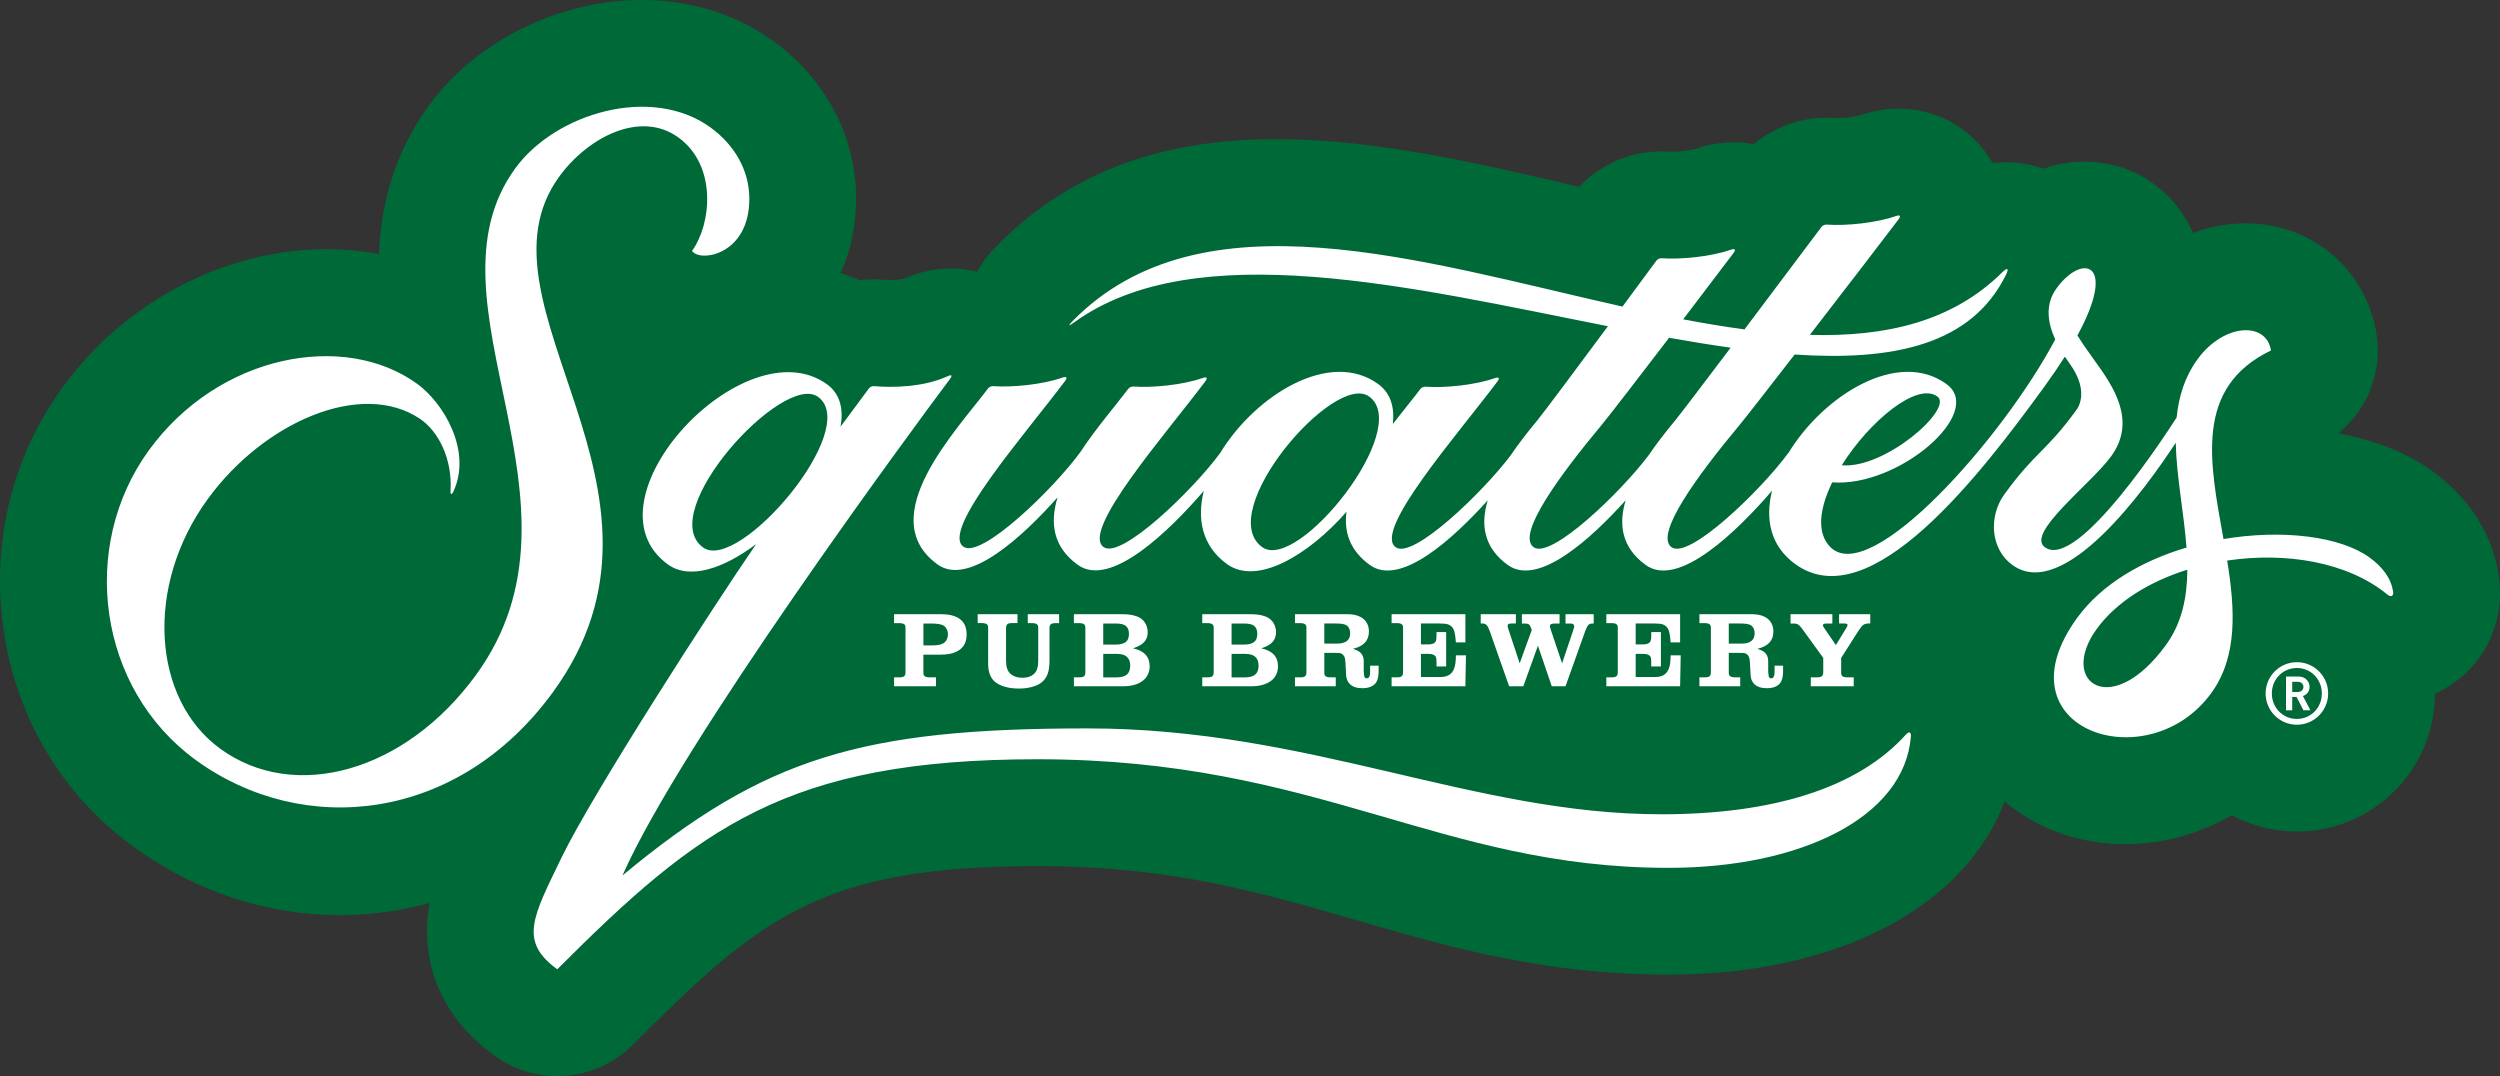 <?xml version="1.0" encoding="UTF-8"?><svg id="Layer_1" xmlns="http://www.w3.org/2000/svg" viewBox="0 0 255.22 109.856"><rect x="0" y="0" width="255.22" height="109.856" fill="#333333" stroke="none"/><path d="M255.107,58.915c-.417-2.987-1.934-7.29-6.792-10.821-2.566-1.864-5.869-3.165-9.605-3.852,2.973-2.411,4.517-6.269,3.899-10.173-.847-5.348-4.782-9.617-10.024-10.876-2.892-.695-5.9-.454-8.713.594-1.284-3.025-3.516-4.748-4.66-5.471-2.926-1.849-6.82-2.409-10.603-1.095-1.583-.566-3.365-.805-5.184-.57-.203-.356-.428-.704-.674-1.042-2.898-3.972-8.049-5.517-12.796-3.851-.559.177-2.043.337-2.697.29-2.992-.216-5.964.782-8.228,2.674-1.919-.358-3.957-.219-5.924.471-.56.178-2.046.338-2.7.291-3.445-.246-6.857,1.109-9.2,3.59-20.415-4.81-43.508-10.178-59.46,6.032-.827.84-1.489,1.724-2.006,2.63-2.388-.593-4.992-.385-7.449.718-.341.094-1.235.179-2.146.101-.808-.07-1.613-.05-2.403.052-.636-.288-1.281-.531-1.932-.735,1.068-2.35,1.634-5.031,1.587-7.911-.1-6.193-3.178-11.938-8.443-15.764-5.375-3.905-12.546-5.163-19.674-3.452-6.322,1.517-11.973,5.175-15.504,10.035-3.549,4.886-4.879,10.066-5.089,15.16-11.421-2.182-24.487,2.854-32.315,13.627C1.207,46.68-.925,55.473.37,64.328c1.317,9.009,6.01,16.852,13.215,22.087,6.504,4.725,13.832,7.008,21.11,7.008,3.086,0,6.16-.424,9.162-1.233-.088.483-.162.972-.209,1.475-.297,3.198.195,9.284,6.835,14.109,1.923,1.397,4.169,2.082,6.405,2.082,2.809,0,5.602-1.082,7.713-3.193,12.981-12.981,19.134-18.249,41.326-18.249,13.522,0,22.77,2.684,32.56,5.526,9.415,2.733,19.15,5.559,31.858,5.559,17.27,0,30.229-6.904,34.311-17.683.32.271.647.533.984.778,3.34,2.426,7.3,3.585,11.306,3.584,3.751-0,7.539-1.018,10.893-2.961,1.982,1.064,4.244,1.672,6.646,1.672,7.769,0,14.09-6.319,14.095-14.088.317-.141.63-.291.937-.463,4.046-2.266,6.241-6.748,5.59-11.424Z" fill="#006938"/><path d="M19.993,77.594c-10.009-7.272-11.952-21.772-4.8-31.616,7.142-9.829,19.974-12.186,27.402-6.789,2.68,1.948,5.606,6.812,3.704,10.968-.187.409-.328.357-.302-.092.181-3.119-1.162-5.998-3.141-7.322-5.959-3.987-15.922.323-21.665,8.228-6.427,8.846-5.68,20.399,1.307,25.476,7.556,5.49,18.884,2.384,26.114-7.567,12.77-17.577-5.976-37.978,3.985-51.688,4.075-5.609,13.882-8.579,19.949-4.171,2.471,1.795,3.905,4.372,3.95,7.119.096,5.933-5.104,6.67-5.845,5.469,1.968-2.709,2.593-8.678-1.393-11.574-3.867-2.809-9.235-.042-12.172,4.001-9.514,13.095,14.309,32.053-.614,52.593-9.686,13.331-25.499,14.944-36.479,6.966h-0ZM56.891,98.953c-3.955-2.873-2.487-5.362.446-11.425,3.161-6.534,15.468-25.605,19.858-31.984-3.292,2.472-6.779,3.698-9.017,2.072-8.982-6.526,7.859-24.479,16.261-18.375,1.333.969,1.692,2.517,1.368,4.323,1.188-1.6,2.183-2.931,2.9-3.911.106-.145.337-.248.516-.232,1.863.159,5.038.128,7.524-1.014.409-.188.507-.082.237.278-3.923,5.229-27.498,37.196-33.437,50.69,14.498-12.036,24.393-15.014,47.485-15.014,22.661-0,39.312,8.767,58.577,8.767,11.215,0,19.98-2.599,24.973-8.149.301-.335.534-.253.499.196-.652,8.284-11.271,13.421-24.736,13.421-23.491 0-35.712-11.085-64.419-11.085-25.637 0-34.609,7.016-49.035,21.442h0ZM83.513,40.516c-3.559-2.586-16.681,11.782-11.738,15.373,3.624,2.633,16.22-12.116,11.738-15.373ZM223.215,55.899c-.258-3.525-1.02-7.213-1.099-10.7-3.077,4.702-11.424,16.294-16.68,12.476-2.234-1.623-2.452-4.957-.806-7.222,3.162-4.352,4.239-4.325,7.346-8.601.543-.747.998-2.403-.693-4.74-.166-.229-.328-.464-.486-.703-.592.934-1.278,1.945-2.073,3.04-6.547,9.012-17.8,23.697-25.461,18.131-2.544-1.848-3.08-4.613-2.354-7.488-3.455,4-9.528,10.038-12.908,7.582-2.456-1.785-2.781-4.134-2.04-6.6-3.533,3.92-8.929,8.861-12.042,6.6-2.456-1.784-2.781-4.133-2.04-6.597-3.532,3.919-8.927,8.859-12.04,6.597-2.063-1.499-2.646-3.397-2.377-5.427-3.853,4.396-9.122,7.576-12.208,5.334-2.537-1.844-3.078-4.599-2.359-7.467-3.46,4-9.506,9.992-12.875,7.544-2.551-1.854-2.841-4.316-2.052-6.885-3.525,3.954-9.083,9.154-12.262,6.845-6.624-4.813,1.994-13.73,5.163-17.964.108-.144.339-.247.518-.234,1.982.144,5.06-.163,7.074-.871.425-.149.539-.014.269.346-4.082,5.444-12.703,15.225-10.383,16.911,1.801,1.309,9.247-5.945,11.932-9.637,1.655-2.518,3.684-4.844,4.904-6.475.108-.144.339-.247.518-.234,1.982.144,5.06-.163,7.074-.871.425-.149.539-.014.269.346-4.082,5.445-12.703,15.225-10.383,16.911,1.796,1.305,9.209-5.907,11.91-9.608,3.563-5.859,11.172-10.632,16.129-7.031,1.273.925,1.688,2.378,1.49,4.079,1.058-1.369,2.081-2.597,2.813-3.575.108-.144.339-.247.518-.234,1.982.144,5.059-.163,7.074-.871.425-.149.539-.014.269.346-4.082,5.444-12.703,15.225-10.383,16.911,1.757,1.277,8.887-5.596,11.726-9.36.852-1.261,1.814-2.48,2.739-3.594.613-.738,4.089-5.404,7.203-9.606-19.991-3.95-42.098-9.363-54.493-.391-.583.422-.645.359-.14-.154,13.12-13.333,35.462-6.092,56.12-1.461,1.615-2.182,2.955-3.999,3.47-4.7.107-.145.338-.247.517-.234,1.982.144,5.06-.163,7.074-.871.425-.149.537-.015.267.345-.938,1.251-2.94,3.89-5.129,6.76,2.121.406,4.211.757,6.259,1.027,3.415-4.528,6.958-9.246,7.862-10.463.107-.144.339-.247.518-.234,1.982.144,5.059-.163,7.074-.871.425-.149.536-.016.265.343-1.422,1.88-5.382,7.037-9.05,11.786,7.741.22,14.564-1.342,19.661-6.404.511-.507.69-.399.373.247-3.515,7.182-11.503,8.842-21.586,8.164-2.725,3.522-5.034,6.485-5.618,7.186-4.328,5.192-8.721,11.198-6.949,12.485,1.802,1.309,9.253-5.95,11.935-9.642l.009.006c3.566-5.855,11.169-10.621,16.123-7.021,3.992,2.901-4.897,10.556-11.663,10.035-1.274,2.611-1.651,5.147-.186,6.612,4.102,4.102,17.592-11.094,22.952-21.199-.798-1.75-1.042-3.602.137-5.224,2.594-3.57,6.263-2.776,2.127,4.817.422.666.972,1.487,1.666,2.437,1.986,2.719,4.43,6.247,1.78,9.894-2.075,2.856-8.746,7.852-6.769,9.289,3.376,2.453,12.717-12.092,13.451-13.247.216-2.131.826-4.144,2.136-5.947,2.666-3.67,7.026-3.886,7.499-.897-7.9,3.8-6.237,11.479-4.849,19.252,5.979-1.005,11.911-.294,14.915,1.888,1.262.917,2.203,2.079,2.402,3.507.062.446-.233.561-.58.276-4.082-3.354-10.423-4.364-16.36-3.473.795,4.941,1.101,9.777-1.624,13.527-6.478,8.916-21.961,3.706-13.697-7.669,2.541-3.497,6.691-5.855,11.168-7.185h0ZM139.775,40.48c-3.559-2.586-15.866,11.782-10.924,15.373,3.624,2.633,15.406-12.117,10.924-15.373ZM171.028,42.907c.447-.539,2.871-3.73,5.652-7.413-2.044-.285-4.145-.628-6.287-1.011-3.063,4.008-6.118,7.977-6.881,8.893-4.329,5.192-8.721,11.198-6.95,12.485,1.76,1.278,8.907-5.615,11.738-9.376.85-1.255,1.807-2.468,2.728-3.578ZM188.02,47.497c4.421.403,11.448-5.795,9.764-7.018-2.084-1.514-6.952,2.534-9.764,7.018ZM223.299,58.158c-3.859,1.21-7.232,3.273-9.247,6.046-3.955,5.443,1.484,9.324,7.065,1.642,1.653-2.275,2.168-4.902,2.182-7.688ZM234.484,73.986c-1.764,0-3.192-1.429-3.192-3.192,0-1.764,1.428-3.192,3.192-3.192,1.763,0,3.192,1.428,3.192,3.192,0,1.763-1.429,3.192-3.192,3.192ZM234.484,68.193c-1.429,0-2.557,1.146-2.557,2.601,0,1.455,1.129,2.601,2.557,2.601,1.428,0,2.548-1.146,2.548-2.601,0-1.455-1.12-2.601-2.548-2.601v-0ZM235.154,72.513l-.705-1.367h-.441v1.367h-.635v-3.448h1.296c.653,0,1.111.485,1.111,1.058,0,.485-.299.802-.679.934l.767,1.455h-.715ZM234.59,69.603h-.582v1.04h.582c.335,0,.564-.229.564-.52,0-.291-.229-.52-.564-.52ZM94.267,66.836v1.794c0,.144.012.239.037.286.072.151.257.228.555.232h.695v.911h-4.283v-.911h.577c.219,0,.372-.039.46-.116s.132-.211.132-.401v-4.499c0-.144-.012-.239-.037-.286-.072-.151-.257-.228-.555-.232h-.577v-.911h4.86c.758,0,1.363.154,1.816.463.489.331.733.867.733,1.611,0,.758-.28,1.306-.84,1.643-.306.183-.634.3-.986.35-.291.043-.606.065-.943.065h-1.643ZM94.267,65.888h.911c.517,0,.9-.076,1.148-.226.136-.083.244-.205.323-.366.079-.161.119-.339.119-.533,0-.205-.045-.391-.134-.56-.09-.169-.21-.291-.361-.366-.237-.122-.636-.183-1.196-.183h-.808s0,2.236 0,2.236ZM102.704,64.132v3.335c0,.589.14,1.018.42,1.288.306.291.722.436,1.25.436.625,0,1.081-.201,1.368-.604.165-.237.248-.641.248-1.212v-3.244c0-.144-.013-.239-.038-.286-.072-.151-.257-.228-.555-.232h-.474v-.911h3.2v.911h-.361c-.23,0-.391.039-.483.116-.091.077-.137.211-.137.401v3.335c0,.557-.066,1.011-.199,1.363-.133.352-.347.639-.641.862-.251.19-.577.339-.978.444s-.832.159-1.296.159c-.543,0-1.029-.063-1.46-.189s-.776-.304-1.034-.533c-.438-.395-.657-1-.657-1.816v-3.626c0-.144-.012-.239-.037-.286-.072-.151-.257-.228-.555-.232h-.474v-.911h4.063v.911h-.576c-.219,0-.373.039-.461.116s-.132.211-.132.401l-0.0 0ZM115.677,66.19c1.128.244,1.692.855,1.692,1.832,0,.306-.064.589-.191.851-.127.262-.308.478-.541.647-.496.359-1.153.539-1.972.539h-5.032v-.911h.577c.219,0,.373-.039.46-.116.088-.077.132-.211.132-.401v-4.499c0-.144-.013-.239-.038-.286-.072-.151-.257-.228-.555-.232h-.577v-.911h4.995c.729,0,1.309.122,1.74.366.266.154.472.381.62.679.118.244.178.508.178.792,0,.532-.209.943-.625,1.234-.219.151-.506.289-.862.415ZM112.628,65.807h1.218c.46,0,.805-.077,1.034-.232.248-.165.372-.449.372-.851,0-.395-.113-.677-.34-.846-.197-.151-.546-.226-1.046-.226h-1.239s0,2.155 0,2.155ZM112.628,69.153h1.342c.489,0,.846-.095,1.072-.286.226-.194.34-.496.34-.905,0-.805-.444-1.207-1.331-1.207h-1.423v2.398ZM128.779,66.19c1.128.244,1.692.855,1.692,1.832,0,.306-.064.589-.191.851-.127.262-.308.478-.541.647-.496.359-1.153.539-1.972.539h-5.032v-.911h.577c.219,0,.373-.039.46-.116.088-.077.132-.211.132-.401v-4.499c0-.144-.013-.239-.038-.286-.072-.151-.257-.228-.555-.232h-.577v-.911h4.995c.729,0,1.309.122,1.74.366.266.154.472.381.62.679.118.244.178.508.178.792,0,.532-.209.943-.625,1.234-.219.151-.506.289-.862.415ZM125.73,65.807h1.218c.46,0,.805-.077,1.034-.232.248-.165.372-.449.372-.851,0-.395-.113-.677-.34-.846-.197-.151-.546-.226-1.046-.226h-1.239v2.155h-0ZM125.73,69.153h1.342c.489,0,.846-.095,1.072-.286.226-.194.34-.496.34-.905,0-.805-.444-1.207-1.331-1.207h-1.423v2.398ZM135.196,66.653v1.977c0,.144.012.239.037.286.072.151.257.228.555.232h.577v.911h-4.165v-.911h.577c.219,0,.372-.039.46-.116s.132-.211.132-.401v-4.499c0-.144-.012-.239-.037-.286-.072-.151-.257-.228-.555-.232h-.577v-.911h5.34c.751,0,1.318.176,1.703.528.337.313.506.729.506,1.25,0,.913-.54,1.496-1.622,1.751.309.104.543.219.7.345.262.215.393.514.393.894v1.099c.018.244.034.397.049.458.032.147.119.221.259.221.115,0,.201-.056.259-.167.057-.111.086-.282.086-.512v-.614h.867v.614c0,.557-.118.966-.356,1.229-.28.305-.717.458-1.309.458-.56,0-.986-.142-1.277-.426-.23-.223-.356-.533-.377-.932l-.065-1.229c-.011-.223-.034-.394-.07-.514-.036-.12-.094-.222-.172-.304-.111-.115-.255-.18-.431-.194-.032-.003-.146-.005-.34-.005h-1.148l-0.0 0ZM135.196,65.705h1.293c.898,0,1.347-.35,1.347-1.051,0-.201-.042-.381-.126-.539-.085-.158-.199-.267-.342-.329-.194-.09-.535-.135-1.024-.135h-1.148v2.053h0ZM149.598,62.704v2.877h-.97c-.047-.632-.117-1.056-.21-1.272-.122-.287-.323-.478-.603-.571-.169-.057-.442-.086-.819-.086h-1.934v2.134h.749c.359-.004.596-.083.711-.237.086-.111.129-.323.129-.636v-.388h.986v3.513h-.986v-.436c0-.244-.016-.406-.049-.485-.079-.241-.345-.363-.797-.366h-.743v2.36h2.08c.669-.011,1.106-.305,1.315-.884.115-.316.172-.758.172-1.326h1.029l-.06,3.157h-7.532v-.911h.577c.219,0,.372-.039.46-.116s.132-.211.132-.401v-4.499c0-.144-.012-.239-.037-.286-.072-.151-.257-.228-.555-.232h-.577v-.911h7.532l0.0 0ZM157.006,65.915l-1.493,4.143h-1.449l-1.956-5.566c-.111-.316-.217-.531-.318-.647-.111-.129-.25-.194-.415-.194h-.21v-.948h3.588v.948h-.415c-.172,0-.284.018-.334.054-.065.043-.097.11-.097.199,0,.054.034.183.103.388l1.131,3.427,1.234-3.405-.086-.237c-.069-.172-.137-.286-.205-.339-.09-.057-.229-.086-.415-.086h-.302v-.948h3.847v.948h-.399c-.23,0-.383.02-.458.059-.083.043-.124.119-.124.226,0,.064.029.183.086.356l1.153,3.427,1.153-3.427c.054-.162.081-.278.081-.35,0-.14-.065-.23-.194-.269-.043-.014-.167-.022-.372-.022h-.318v-.948h2.877v.948h-.151c-.194,0-.343.07-.447.21-.079.108-.176.318-.291.63l-1.988,5.566h-1.406l-1.411-4.143h-0ZM171.52,62.704v2.877h-.97c-.047-.632-.117-1.056-.21-1.272-.122-.287-.323-.478-.603-.571-.169-.057-.442-.086-.819-.086h-1.934v2.134h.749c.359-.004.596-.083.711-.237.086-.111.129-.323.129-.636v-.388h.986v3.513h-.986v-.436c0-.244-.016-.406-.049-.485-.079-.241-.345-.363-.797-.366h-.743v2.36h2.08c.669-.011,1.106-.305,1.315-.884.115-.316.172-.758.172-1.326h1.029l-.06,3.157h-7.532v-.911h.577c.219,0,.372-.039.46-.116s.132-.211.132-.401v-4.499c0-.144-.012-.239-.037-.286-.072-.151-.257-.228-.555-.232h-.577v-.911h7.532l0.0 0ZM176.487,66.653v1.977c0,.144.012.239.037.286.072.151.257.228.555.232h.577v.911h-4.165v-.911h.577c.219,0,.372-.039.46-.116s.132-.211.132-.401v-4.499c0-.144-.012-.239-.037-.286-.072-.151-.257-.228-.555-.232h-.577v-.911h5.34c.751,0,1.318.176,1.703.528.337.313.506.729.506,1.25,0,.913-.54,1.496-1.622,1.751.309.104.543.219.7.345.262.215.393.514.393.894v1.099c.018.244.034.397.049.458.032.147.119.221.259.221.115,0,.201-.056.259-.167.057-.111.086-.282.086-.512v-.614h.867v.614c0,.557-.118.966-.356,1.229-.28.305-.717.458-1.309.458-.56,0-.986-.142-1.277-.426-.23-.223-.356-.533-.377-.932l-.065-1.229c-.011-.223-.034-.394-.07-.514-.036-.12-.094-.222-.172-.304-.111-.115-.255-.18-.431-.194-.032-.003-.146-.005-.34-.005h-1.148l-0.0 0ZM176.487,65.705h1.293c.898,0,1.347-.35,1.347-1.051,0-.201-.042-.381-.126-.539-.085-.158-.199-.267-.342-.329-.194-.09-.535-.135-1.024-.135h-1.148v2.053h0ZM186.136,67.17l-2.102-2.904c-.162-.226-.3-.384-.415-.474-.126-.093-.291-.14-.496-.14h-.329v-.948h4.267v.948h-.56c-.273,0-.41.061-.41.183,0,.058.05.156.151.296l1.18,1.724,1.094-1.794c.065-.108.097-.196.097-.264,0-.097-.106-.146-.318-.146h-.549v-.948h3.184v.948h-.216c-.262,0-.48.095-.652.286-.115.136-.303.409-.566.819l-1.536,2.414v1.46c0,.144.012.239.038.286.071.151.258.228.56.232h.684v.911h-4.381v-.911h.674c.219,0,.374-.039.463-.116s.135-.211.135-.401v-1.46l0-0Z" fill="#fff"/></svg>